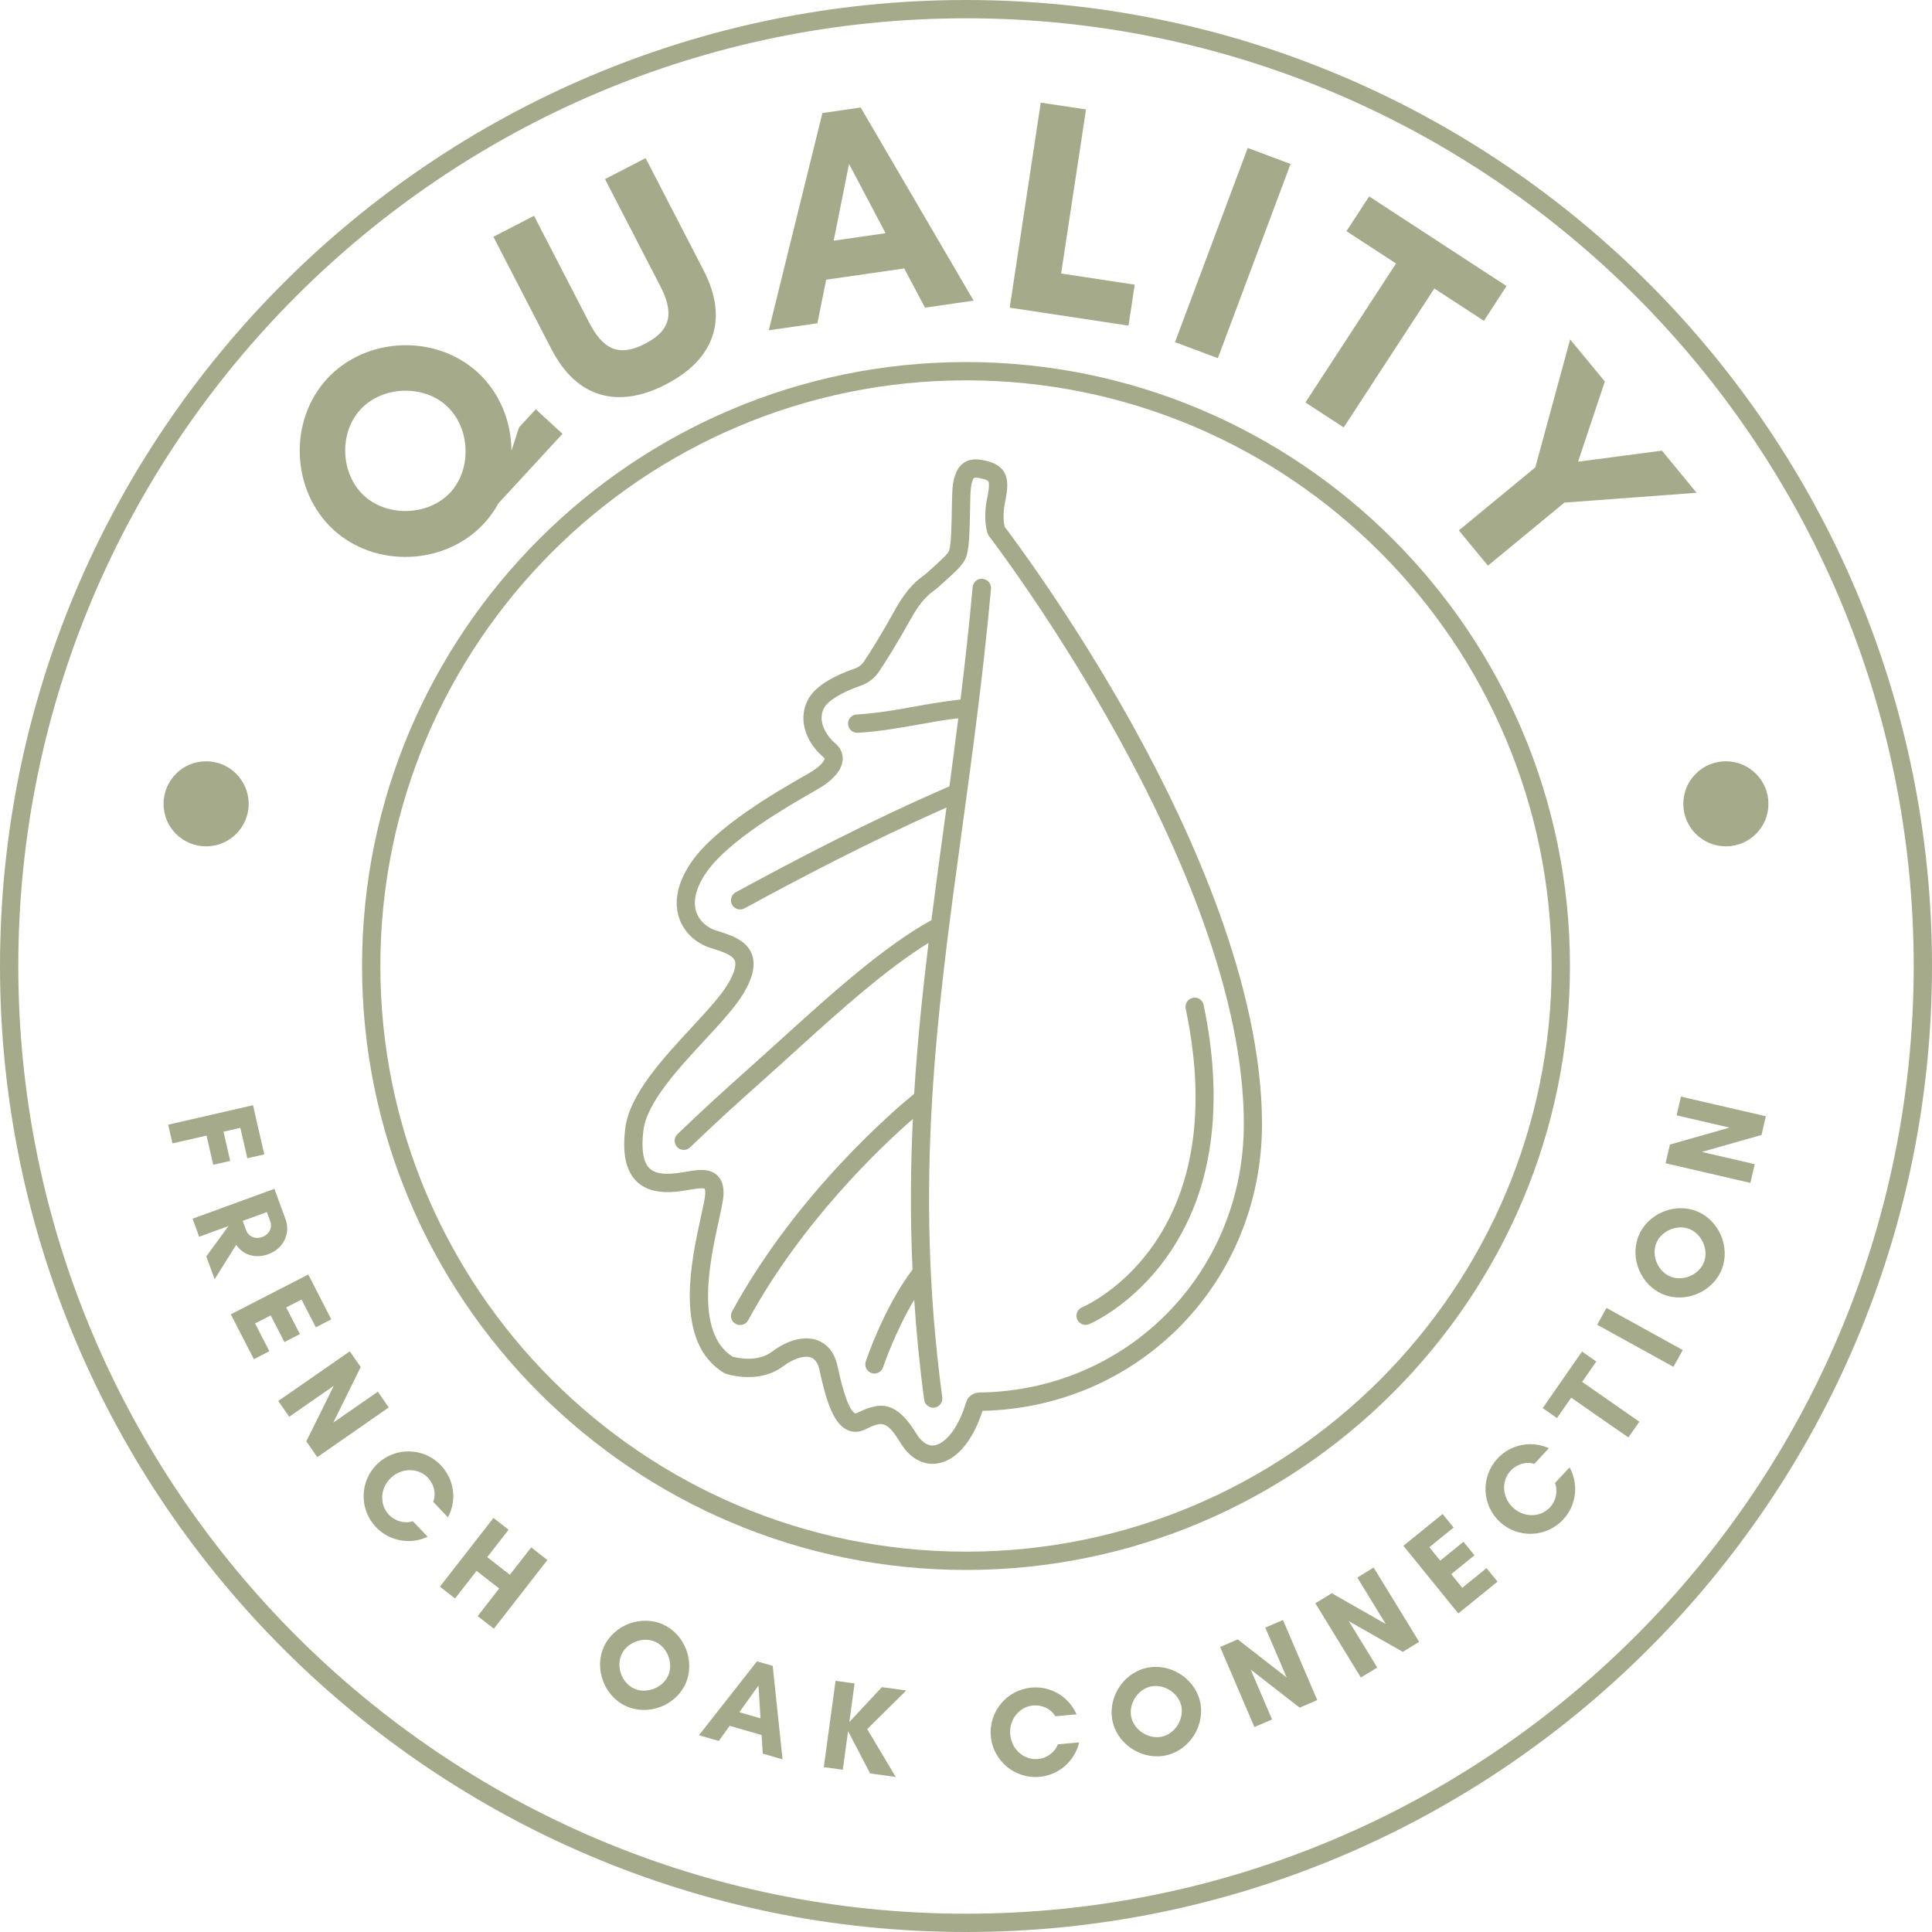 <svg xmlns="http://www.w3.org/2000/svg" width="200" height="200" viewBox="0 0 200 200" fill="none"><g clip-path="url(#clip0_256_121)"><path d="M50.117 54.176C50.704 53.538 51.203 52.838 51.607 52.093L58.229 44.909L55.464 42.365L53.728 44.246L52.945 46.664C52.932 43.665 51.758 40.679 49.473 38.571C45.111 34.55 37.883 34.846 33.862 39.208C29.84 43.571 30.137 50.798 34.499 54.82C38.861 58.841 46.089 58.544 50.111 54.182L50.117 54.176ZM37.321 42.39C39.568 39.953 43.804 39.776 46.241 42.024C48.678 44.271 48.873 48.532 46.626 50.969C44.379 53.406 40.117 53.557 37.681 51.31C35.244 49.062 35.067 44.827 37.315 42.39H37.321Z" fill="#A5AB8A"></path><path d="M68.948 39.783C73.91 37.22 75.463 33.079 72.843 28.003L66.833 16.369L62.629 18.541L68.323 29.562C69.686 32.201 69.667 34.089 66.776 35.585C63.916 37.062 62.332 35.995 60.975 33.363L55.281 22.341L51.076 24.512L57.086 36.147C59.706 41.222 63.986 42.352 68.948 39.789V39.783Z" fill="#A5AB8A"></path><path d="M85.512 28.956L93.605 27.789L95.758 31.848L100.789 31.122L89.098 11.129L85.134 11.704L79.585 34.19L84.616 33.464L85.525 28.963L85.512 28.956ZM87.892 16.969L91.674 24.14L86.302 24.916L87.892 16.969Z" fill="#A5AB8A"></path><path d="M117.467 29.468L109.848 28.313L112.423 11.331L107.739 10.624L104.526 31.848L116.823 33.71L117.467 29.468Z" fill="#A5AB8A"></path><path d="M129.164 15.317L121.637 35.417L126.071 37.078L133.598 16.977L129.164 15.317Z" fill="#A5AB8A"></path><path d="M139.101 44.246L148.482 29.866L153.614 33.211L155.956 29.613L141.734 20.333L139.385 23.932L144.517 27.277L135.137 41.664L139.101 44.246Z" fill="#A5AB8A"></path><path d="M154.031 58.557L161.947 52.029L175.633 51.013L172.041 46.651L163.361 47.794L166.132 39.492L162.54 35.137L158.936 48.381L151.02 54.908L154.031 58.557Z" fill="#A5AB8A"></path><path d="M22.076 120.58L23.83 120.176L23.136 117.152L24.878 116.754L25.604 119.904L27.359 119.5L26.191 114.412L17.41 116.426L17.852 118.364L21.381 117.556L22.076 120.58Z" fill="#A5AB8A"></path><path d="M27.801 129.821C29.405 129.234 30.074 127.612 29.569 126.242L29.089 124.935L28.919 124.474L28.407 123.067L19.936 126.16L20.617 128.029L23.641 126.924V126.936L21.356 130.061L22.221 132.428L24.449 128.862C25.099 129.84 26.362 130.352 27.795 129.828L27.801 129.821ZM27.625 125.472L27.991 126.469C28.193 127.018 27.927 127.763 27.157 128.047C26.349 128.344 25.693 127.934 25.491 127.385L25.125 126.387L27.631 125.472H27.625Z" fill="#A5AB8A"></path><path d="M29.443 138.931L31.046 138.104L29.626 135.345L31.217 134.531L32.694 137.403L34.297 136.582L31.911 131.936L23.894 136.058L26.28 140.704L27.883 139.878L26.406 136.999L28.022 136.172L29.443 138.931Z" fill="#A5AB8A"></path><path d="M39.114 144.069L34.499 147.27L37.34 141.519L36.21 139.89L28.805 145.029L29.941 146.664L34.556 143.457L31.709 149.208L32.845 150.843L40.244 145.698L39.114 144.069Z" fill="#A5AB8A"></path><path d="M46.373 157.067C47.295 155.356 47.061 153.185 45.647 151.695C43.886 149.839 40.944 149.757 39.088 151.518C37.233 153.279 37.15 156.221 38.912 158.077C40.326 159.567 42.497 159.92 44.265 159.087L42.743 157.477C41.91 157.755 40.894 157.477 40.256 156.802C39.252 155.741 39.353 154.037 40.471 152.983C41.576 151.935 43.293 151.916 44.296 152.976C44.928 153.639 45.18 154.643 44.846 155.464L46.367 157.073L46.373 157.067Z" fill="#A5AB8A"></path><path d="M52.781 163.02L50.439 161.196L52.648 158.361L51.083 157.137L45.54 164.251L47.106 165.476L49.334 162.616L51.676 164.44L49.448 167.3L51.127 168.6L56.663 161.492L54.99 160.186L52.781 163.02Z" fill="#A5AB8A"></path><path d="M68.676 168.178C66.41 167.136 63.563 168.19 62.521 170.456C61.48 172.723 62.534 175.57 64.794 176.611C67.06 177.653 69.907 176.599 70.949 174.339C71.99 172.079 70.936 169.225 68.676 168.184V168.178ZM69.156 173.487C68.575 174.749 66.896 175.38 65.633 174.8C64.371 174.219 63.759 172.533 64.339 171.271C64.92 170.008 66.593 169.39 67.856 169.97C69.118 170.551 69.737 172.224 69.156 173.487Z" fill="#A5AB8A"></path><path d="M78.366 171.978L72.356 179.629L74.408 180.222L75.538 178.657L78.84 179.61L78.96 181.535L81.011 182.129L79.989 172.451L78.373 171.984L78.366 171.978ZM76.535 177.249L78.518 174.484L78.726 177.88L76.535 177.249Z" fill="#A5AB8A"></path><path d="M91.288 174.654L87.924 178.265L88.467 174.269L86.497 173.998L85.279 182.937L87.248 183.202L87.791 179.206L90.076 183.587L92.728 183.953L89.773 178.998L93.814 174.995L91.288 174.654Z" fill="#A5AB8A"></path><path d="M107.436 182.097C105.985 182.223 104.716 181.087 104.577 179.553C104.444 178.032 105.498 176.681 106.95 176.548C107.859 176.466 108.806 176.889 109.242 177.666L111.445 177.47C110.675 175.69 108.832 174.515 106.786 174.699C104.236 174.92 102.348 177.179 102.569 179.724C102.79 182.274 105.044 184.161 107.594 183.94C109.64 183.764 111.268 182.274 111.716 180.374L109.513 180.569C109.21 181.396 108.364 182.015 107.436 182.097Z" fill="#A5AB8A"></path><path d="M118.559 172.691C116.142 173.303 114.589 175.917 115.207 178.328C115.82 180.746 118.433 182.299 120.851 181.68C123.269 181.068 124.822 178.455 124.203 176.043C123.591 173.625 120.977 172.072 118.566 172.691H118.559ZM120.352 179.761C119.001 180.102 117.467 179.181 117.126 177.83C116.785 176.479 117.694 174.951 119.045 174.604C120.396 174.263 121.924 175.172 122.271 176.523C122.612 177.874 121.709 179.414 120.358 179.761H120.352Z" fill="#A5AB8A"></path><path d="M130.983 168.487L133.199 173.657L128.13 169.711L126.305 170.494L129.853 178.783L131.684 178L129.468 172.83L134.537 176.775L136.361 175.993L132.814 167.704L130.983 168.487Z" fill="#A5AB8A"></path><path d="M140.509 163.31L143.444 168.108L137.864 164.933L136.166 165.968L140.875 173.657L142.573 172.622L139.631 167.824L145.218 170.999L146.91 169.964L142.2 162.269L140.509 163.31Z" fill="#A5AB8A"></path><path d="M151.373 164.371L150.23 162.957L152.636 161L151.499 159.605L149.094 161.555L147.964 160.167L150.477 158.128L149.34 156.726L145.281 160.021L150.963 167.022L155.022 163.733L153.886 162.332L151.373 164.371Z" fill="#A5AB8A"></path><path d="M160.968 153.519C161.297 154.334 161.082 155.363 160.451 156.044C159.46 157.111 157.749 157.118 156.625 156.07C155.508 155.028 155.382 153.317 156.379 152.25C157.004 151.581 157.983 151.266 158.828 151.543L160.337 149.921C158.576 149.113 156.417 149.479 155.022 150.982C153.28 152.857 153.381 155.798 155.255 157.541C157.13 159.283 160.066 159.182 161.814 157.307C163.216 155.805 163.43 153.608 162.484 151.897L160.975 153.519H160.968Z" fill="#A5AB8A"></path><path d="M165.248 140.944L163.771 139.909L159.699 145.767L161.177 146.796L162.648 144.688L168.569 148.804L169.705 147.175L163.784 143.053L165.248 140.944Z" fill="#A5AB8A"></path><path d="M166.303 135.398L165.342 137.139L173.235 141.495L174.196 139.754L166.303 135.398Z" fill="#A5AB8A"></path><path d="M175.652 125.39C173.341 124.462 170.545 125.655 169.617 127.965C168.689 130.276 169.882 133.072 172.193 134C174.503 134.928 177.3 133.735 178.227 131.425C179.155 129.114 177.962 126.318 175.652 125.39ZM176.384 130.686C175.867 131.98 174.213 132.675 172.925 132.151C171.631 131.633 170.936 129.992 171.454 128.704C171.972 127.41 173.613 126.715 174.901 127.233C176.188 127.751 176.902 129.392 176.384 130.686Z" fill="#A5AB8A"></path><path d="M173.562 115.46L179.042 116.729L172.868 118.484L172.42 120.422L181.201 122.454L181.649 120.516L176.169 119.247L182.35 117.493L182.798 115.555L174.01 113.522L173.562 115.46Z" fill="#A5AB8A"></path><path d="M162.521 100C162.521 65.526 134.474 37.479 100 37.479C65.526 37.479 37.479 65.526 37.479 100C37.479 134.474 65.526 162.521 100 162.521C134.474 162.521 162.521 134.474 162.521 100ZM100 160.627C66.568 160.627 39.373 133.432 39.373 100C39.373 66.568 66.568 39.373 100 39.373C133.432 39.373 160.628 66.568 160.628 100C160.628 133.432 133.432 160.627 100 160.627Z" fill="#A5AB8A"></path><path d="M100 0C44.858 0 0 44.858 0 100C0 155.142 44.858 200 100 200C155.142 200 200 155.142 200 100C200 44.858 155.135 0 100 0ZM100 198.106C45.906 198.106 1.894 154.094 1.894 100C1.894 45.906 45.906 1.894 100 1.894C154.094 1.894 198.106 45.906 198.106 100C198.106 154.094 154.094 198.106 100 198.106Z" fill="#A5AB8A"></path><path d="M101.717 59.914C101.193 59.87 100.739 60.249 100.688 60.773C100.322 64.794 99.893 68.651 99.432 72.413C97.734 72.603 96.193 72.868 94.704 73.139C92.734 73.493 90.872 73.827 88.675 73.966C88.151 73.998 87.753 74.446 87.791 74.97C87.823 75.469 88.239 75.86 88.738 75.86C88.757 75.86 88.776 75.86 88.801 75.86C91.112 75.715 93.113 75.355 95.051 75.008C96.376 74.768 97.74 74.528 99.204 74.351C98.901 76.738 98.592 79.086 98.283 81.403C89.874 85.039 82.059 89.161 76.163 92.368C75.702 92.62 75.532 93.195 75.784 93.656C75.955 93.971 76.283 94.148 76.618 94.148C76.769 94.148 76.927 94.11 77.066 94.034C82.678 90.985 90.038 87.091 97.98 83.6C97.891 84.262 97.797 84.931 97.708 85.588C97.266 88.833 96.825 92.046 96.421 95.253C91.617 97.873 85.942 102.992 81.763 106.767L80.948 107.506C79.521 108.806 78.328 109.867 77.236 110.852C74.976 112.878 73.019 114.627 70.128 117.411C69.749 117.77 69.743 118.37 70.103 118.749C70.286 118.945 70.538 119.039 70.785 119.039C71.031 119.039 71.258 118.951 71.441 118.774C74.307 116.015 76.157 114.355 78.499 112.266C79.597 111.281 80.79 110.214 82.217 108.914L83.031 108.175C86.787 104.779 91.775 100.278 96.124 97.608C95.493 102.765 94.962 107.941 94.634 113.231C92.69 114.816 82.463 123.496 75.784 135.762C75.532 136.222 75.702 136.797 76.163 137.049C76.308 137.125 76.46 137.163 76.618 137.163C76.952 137.163 77.28 136.986 77.451 136.671C83.006 126.476 91.08 118.818 94.502 115.832C94.255 120.87 94.218 126.04 94.464 131.425C91.516 135.313 89.698 140.711 89.622 140.938C89.458 141.437 89.723 141.973 90.222 142.137C90.323 142.169 90.424 142.188 90.518 142.188C90.916 142.188 91.282 141.935 91.415 141.538C91.427 141.494 92.652 137.87 94.64 134.556C94.861 137.908 95.19 141.342 95.669 144.902C95.733 145.376 96.143 145.723 96.604 145.723C96.648 145.723 96.686 145.723 96.73 145.717C97.248 145.647 97.614 145.168 97.544 144.65C94.565 122.511 97.008 104.703 99.59 85.847C100.669 77.981 101.78 69.844 102.588 60.956C102.639 60.432 102.254 59.977 101.73 59.927L101.717 59.914Z" fill="#A5AB8A"></path><path d="M103.996 54.492C103.92 54.195 103.769 53.286 104.065 51.859C104.331 50.578 104.406 49.568 103.889 48.785C103.396 48.04 102.525 47.787 101.824 47.648C101.376 47.56 100.436 47.377 99.659 47.996C98.965 48.551 98.611 49.574 98.567 51.209C98.548 51.745 98.542 52.301 98.529 52.856C98.498 54.498 98.472 56.202 98.264 56.966C98.169 57.32 97.418 57.989 96.383 58.917L95.815 59.428C95.764 59.472 95.695 59.517 95.619 59.58C95.032 60.002 93.94 60.798 92.614 63.197C91.206 65.741 90.108 67.477 89.433 68.487C89.212 68.821 88.89 69.068 88.498 69.2C86.705 69.819 84.407 70.892 83.606 72.489C82.501 74.699 83.637 77.053 85.26 78.398C85.279 78.41 85.367 78.493 85.367 78.53C85.354 78.732 84.982 79.275 84.041 79.862C83.839 79.989 83.511 80.178 83.076 80.424C80.399 81.965 74.13 85.563 71.599 89.205C69.775 91.831 69.894 93.839 70.311 95.057C70.81 96.509 72.041 97.664 73.594 98.144C74.642 98.466 75.829 98.832 76.068 99.451C76.251 99.924 75.993 100.783 75.349 101.869C74.61 103.106 73.139 104.697 71.58 106.382C68.575 109.627 65.166 113.307 64.731 116.786C64.415 119.298 64.756 121.059 65.772 122.164C66.599 123.067 67.818 123.471 69.497 123.401C70.115 123.376 70.734 123.269 71.283 123.18C71.833 123.086 72.748 122.934 72.944 123.054C72.944 123.054 73.019 123.174 73.007 123.565C72.994 123.988 72.792 124.904 72.558 125.958C71.561 130.509 69.699 138.981 74.964 142.131L75.147 142.213C75.286 142.257 78.556 143.318 81.037 141.456C82.129 140.641 83.271 140.275 83.959 140.534C84.382 140.692 84.679 141.121 84.831 141.816C85.455 144.656 86.15 147.263 87.677 148.015C88.258 148.299 88.89 148.292 89.514 147.996C91.263 147.162 91.737 146.942 93.239 149.397C94.079 150.773 95.265 151.537 96.534 151.537C96.667 151.537 96.806 151.531 96.938 151.512C98.933 151.259 100.663 149.277 101.711 146.051C117.96 145.685 130.642 132.706 130.642 116.363C130.642 102.191 123.351 86.068 117.234 75.046C111.091 63.98 104.873 55.678 103.977 54.498L103.996 54.492ZM101.37 144.158C100.739 144.164 100.189 144.574 100.006 145.18C99.066 148.273 97.639 149.504 96.705 149.624C95.865 149.738 95.234 149.018 94.855 148.4C93.529 146.234 92.38 145.521 91.206 145.521C90.405 145.521 89.597 145.849 88.707 146.272C88.58 146.335 88.542 146.317 88.517 146.304C87.684 145.9 86.964 142.63 86.693 141.399C86.32 139.701 85.367 139.025 84.629 138.748C83.296 138.255 81.573 138.684 79.906 139.934C78.41 141.058 76.296 140.566 75.841 140.439C71.864 137.933 73.518 130.415 74.408 126.362C74.68 125.118 74.875 124.222 74.9 123.629C74.932 122.738 74.698 122.063 74.2 121.627C73.367 120.901 72.205 121.097 70.968 121.305C70.45 121.394 69.92 121.482 69.421 121.501C68.316 121.552 67.597 121.35 67.168 120.876C66.568 120.226 66.372 118.888 66.606 117.013C66.965 114.141 70.153 110.7 72.963 107.664C74.591 105.902 76.132 104.242 76.971 102.834C77.962 101.168 78.24 99.842 77.83 98.769C77.261 97.292 75.608 96.781 74.143 96.332C73.165 96.029 72.401 95.322 72.091 94.439C71.694 93.283 72.053 91.844 73.139 90.285C75.431 86.996 81.441 83.543 84.004 82.066C84.464 81.8 84.818 81.598 85.026 81.466C85.815 80.973 87.147 79.951 87.236 78.657C87.28 78.007 87.002 77.4 86.453 76.94C85.727 76.334 84.546 74.8 85.285 73.329C85.676 72.552 87.103 71.675 89.104 70.98C89.887 70.709 90.537 70.21 90.992 69.528C91.686 68.487 92.822 66.707 94.262 64.106C95.385 62.079 96.257 61.448 96.724 61.107C96.869 61 96.989 60.912 97.077 60.83L97.639 60.325C99.104 59.011 99.836 58.355 100.082 57.459C100.353 56.467 100.385 54.725 100.417 52.888C100.429 52.345 100.436 51.796 100.454 51.266C100.499 49.782 100.802 49.498 100.84 49.473C100.903 49.422 101.111 49.435 101.458 49.505C102.121 49.637 102.273 49.776 102.31 49.826C102.38 49.934 102.456 50.281 102.209 51.468C101.723 53.791 102.197 55.117 102.254 55.262L102.304 55.394L102.386 55.502C102.651 55.843 128.761 89.944 128.761 116.35C128.761 131.753 116.729 143.968 101.37 144.151V144.158Z" fill="#A5AB8A"></path><path d="M112.386 137.15C112.506 137.15 112.632 137.125 112.752 137.075C112.928 136.999 117.177 135.168 120.769 130.143C126.722 121.817 126.135 111.344 124.601 104.028C124.493 103.516 123.995 103.182 123.477 103.295C122.966 103.403 122.637 103.908 122.745 104.419C127.763 128.313 112.657 135.055 112.013 135.332C111.533 135.534 111.306 136.09 111.508 136.57C111.66 136.93 112.013 137.15 112.379 137.15H112.386Z" fill="#A5AB8A"></path><path d="M174.257 83.215C174.257 85.645 176.226 87.614 178.663 87.614C181.1 87.614 183.069 85.645 183.069 83.215C183.069 80.784 181.1 78.808 178.663 78.808C176.226 78.808 174.257 80.778 174.257 83.215Z" fill="#A5AB8A"></path><path d="M21.337 87.614C23.767 87.614 25.743 85.645 25.743 83.215C25.743 80.784 23.774 78.808 21.337 78.808C18.9 78.808 16.931 80.778 16.931 83.215C16.931 85.651 18.9 87.614 21.337 87.614Z" fill="#A5AB8A"></path></g><defs><clipPath id="clip0_256_121"><rect width="200" height="200" fill="white"></rect></clipPath></defs></svg>